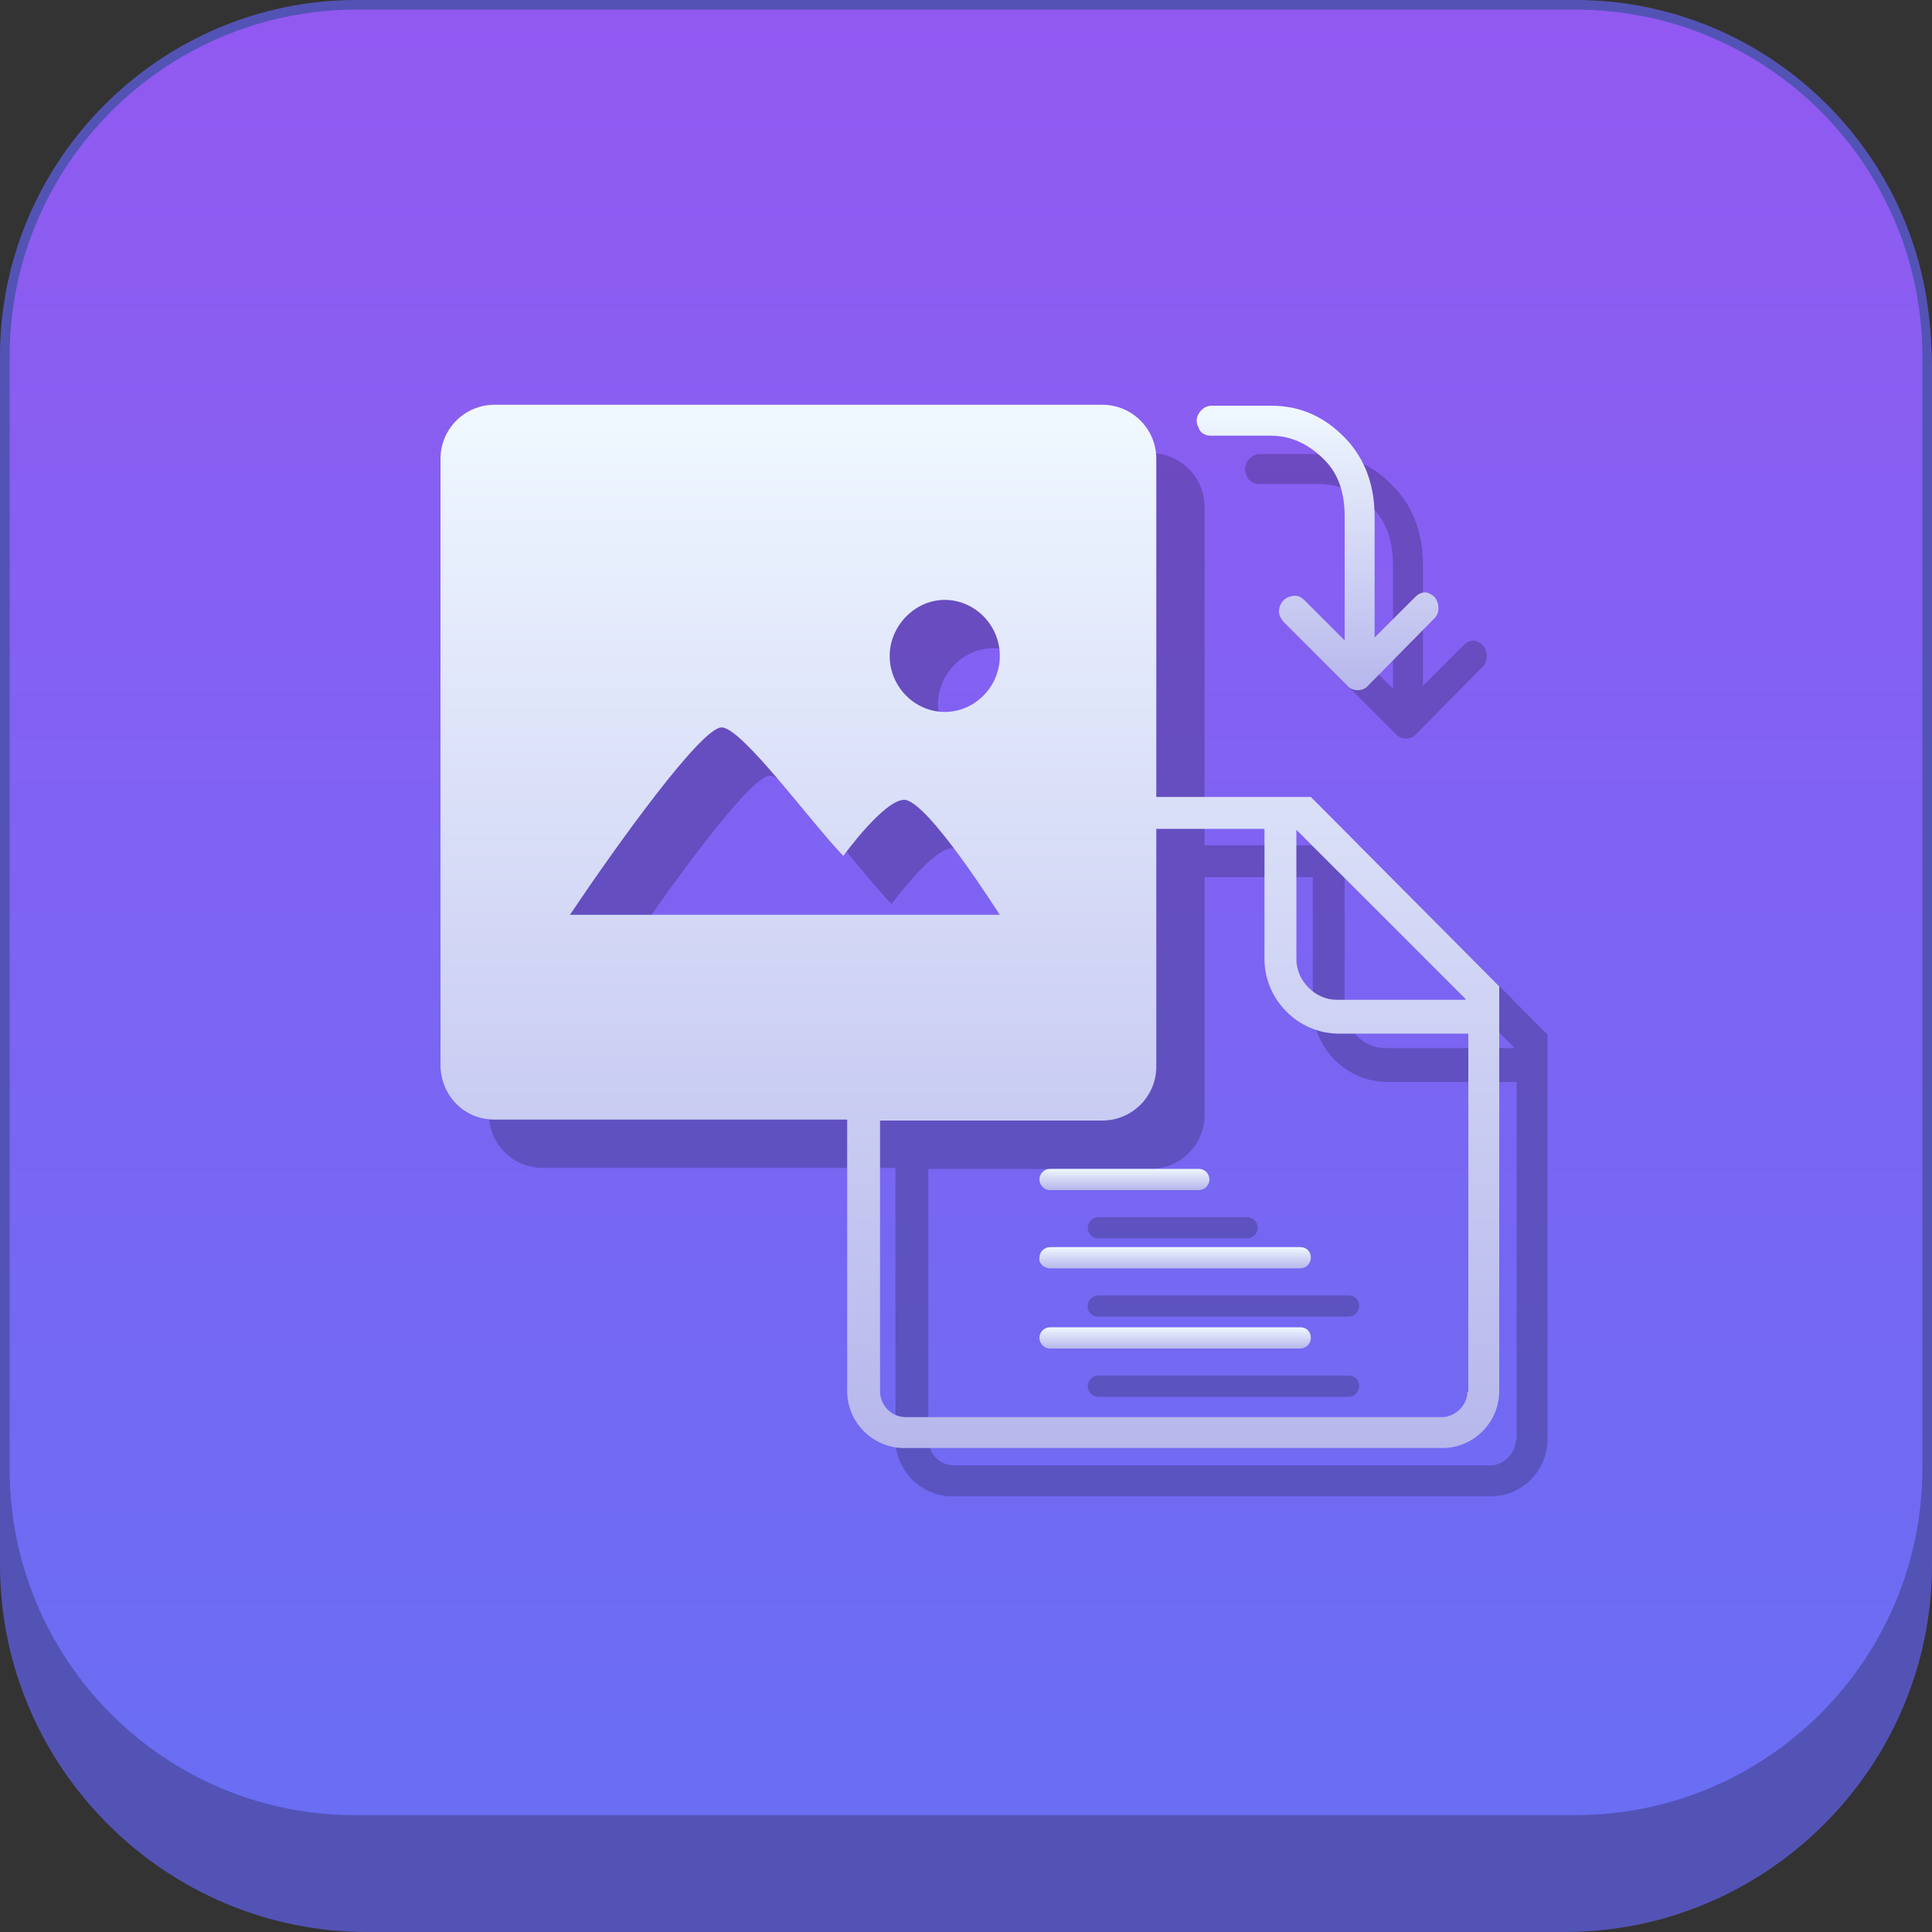 <?xml version="1.0" encoding="utf-8"?>
<!-- Generator: Adobe Illustrator 22.0.0, SVG Export Plug-In . SVG Version: 6.00 Build 0)  -->
<svg version="1.1" id="图层_1" xmlns="http://www.w3.org/2000/svg" xmlns:xlink="http://www.w3.org/1999/xlink" x="0px" y="0px"
	 viewBox="0 0 200 200" style="enable-background:new 0 0 200 200;" xml:space="preserve">
<rect x="0" y="0" width="200" height="200" fill="#333333" stroke="none"/>
<style type="text/css">
	.st0{fill:#5353B6;}
	.st1{fill:url(#SVGID_1_);}
	.st2{opacity:0.21;}
	.st3{fill:url(#SVGID_2_);}
	.st4{fill:url(#SVGID_3_);}
	.st5{fill:url(#SVGID_4_);}
	.st6{fill:url(#SVGID_5_);}
	.st7{fill:url(#SVGID_6_);}
</style>
<g>
	<path class="st0" d="M162,200H38c-20.9,0-38-17.1-38-38V38C0,17.1,17.1,0,38,0h124c20.9,0,38,17.1,38,38v124
		C200,182.9,182.9,200,162,200z"/>
</g>
<g>
	
		<linearGradient id="SVGID_1_" gradientUnits="userSpaceOnUse" x1="99.95" y1="-1.5" x2="99.95" y2="186.5" gradientTransform="matrix(1 0 0 1 0 2)">
		<stop  offset="0" style="stop-color:#9259F1"/>
		<stop  offset="1" style="stop-color:#696EF3"/>
	</linearGradient>
	<path class="st1" d="M36.9,188.5c-20.1,0-36.4-16.3-36.4-36.4V36.9c0-20.1,16.3-36.4,36.4-36.4H163c20.1,0,36.4,16.3,36.4,36.4V152
		c0,20.1-16.3,36.4-36.4,36.4H36.9V188.5z"/>
	<path class="st0" d="M163.1,1C182.9,1,199,17.1,199,36.9V152c0,19.8-16.1,35.9-35.9,35.9H36.9C17.1,188,1,171.9,1,152.1V36.9
		C1,17.1,17.1,1,36.9,1H163.1 M163.1,0H36.9C16.6,0,0,16.6,0,36.9V152c0,20.4,16.6,37,36.9,37H163c20.3,0,36.9-16.6,36.9-36.9V36.9
		C200,16.6,183.4,0,163.1,0L163.1,0z"/>
</g>
<g>
	<g class="st2">
		<path d="M130.3,50.1h6.2c2.2,0,4,0.9,5.6,2.5c1.6,1.6,2.1,3.7,2.1,5.9v12.8l-4.2-4.2c-0.5-0.5-1-0.5-1.6-0.3
			c-0.8,0.3-1.2,1.3-0.9,2c0.1,0.2,0.2,0.3,0.3,0.5l6.7,6.7c0.5,0.6,1.6,0.6,2.1,0l6.9-7c0.6-0.6,0.5-1.6,0-2.2
			c-0.2-0.2-0.4-0.3-0.6-0.4c-0.5-0.2-1,0-1.4,0.4l-4.2,4.2V58.5c0-3.1-0.9-5.9-3-8.1c-2.1-2.2-4.6-3.4-7.7-3.4h-6.2
			c-0.5,0-1,0.3-1.3,0.8c-0.3,0.5-0.3,1,0,1.5C129.2,49.8,129.8,50.1,130.3,50.1z"/>
		<path d="M113.7,128.2h15.4c0.6,0,1.1-0.5,1.1-1.1s-0.5-1.1-1.1-1.1h-15.4c-0.6,0-1.1,0.5-1.1,1.1
			C112.6,127.7,113.1,128.2,113.7,128.2z"/>
		<path d="M139.6,142.4h-25.9c-0.6,0-1.1,0.5-1.1,1.1c0,0.6,0.5,1.1,1.1,1.1h25.9c0.6,0,1.1-0.5,1.1-1.1
			C140.7,142.9,140.3,142.4,139.6,142.4z"/>
		<path d="M139.6,134.1h-25.9c-0.6,0-1.1,0.5-1.1,1.1c-0.1,0.6,0.5,1.1,1.1,1.1h25.9c0.6,0,1.1-0.5,1.1-1.1
			C140.7,134.6,140.3,134.1,139.6,134.1z"/>
		<path d="M140.7,87.5h-16v-35c0-3.1-2.5-5.6-5.6-5.6H56.2c-3.1,0-5.6,2.5-5.6,5.6v62.9c0.1,3.1,2.5,5.5,5.6,5.5h36.5v28.1
			c0,3.3,2.7,5.9,5.9,5.9h33.2h22.5c3.3,0,5.9-2.7,5.9-5.9v-41.9L140.7,87.5z M139.2,90.9l17.5,17.5v0.1h-13.3c-2.3,0-4.2-2-4.2-4.2
			V90.9z M108.5,72.9c0,3.2-2.6,5.8-5.7,5.8s-5.7-2.6-5.7-5.8c0-3.1,2.6-5.8,5.7-5.8S108.5,69.7,108.5,72.9z M79.7,80.3
			c2.1,0,9.3,9.9,12.6,13.3c0,0,4.2-5.8,6.3-5.8c2.4,0,9.8,11.8,9.9,11.9H64C68.9,92.4,77.6,80.3,79.7,80.3z M156.9,149.1
			c0,1.4-1.3,2.6-2.6,2.6H98.8c-1.6,0-2.7-1.3-2.7-2.7v-28h23c3.1,0,5.6-2.5,5.6-5.6V90.8h11.2v13.5c0,4.1,3.4,7.7,7.7,7.7h13.4
			V149.1z"/>
	</g>
	<g>
		<g>
			<linearGradient id="SVGID_2_" gradientUnits="userSpaceOnUse" x1="136.418" y1="42.078" x2="136.418" y2="71.426">
				<stop  offset="0" style="stop-color:#F0F8FF"/>
				<stop  offset="1" style="stop-color:#B7B7EC"/>
			</linearGradient>
			<path class="st3" d="M125.3,45.1h6.2c2.2,0,4,0.9,5.6,2.5c1.6,1.6,2.1,3.7,2.1,5.9v12.8l-4.2-4.2c-0.5-0.5-1-0.5-1.6-0.3
				c-0.8,0.3-1.2,1.3-0.9,2c0.1,0.2,0.2,0.3,0.3,0.5l6.7,6.7c0.5,0.6,1.6,0.6,2.1,0l6.9-7c0.6-0.6,0.5-1.6,0-2.2
				c-0.2-0.2-0.4-0.3-0.6-0.4c-0.5-0.2-1,0-1.4,0.4l-4.2,4.2V53.5c0-3.1-0.9-5.9-3-8.1c-2.1-2.2-4.6-3.4-7.7-3.4h-6.2
				c-0.5,0-1,0.3-1.3,0.8c-0.3,0.5-0.3,1,0,1.5C124.2,44.8,124.8,45.1,125.3,45.1z"/>
			<linearGradient id="SVGID_3_" gradientUnits="userSpaceOnUse" x1="116.433" y1="120.965" x2="116.433" y2="123.156">
				<stop  offset="0" style="stop-color:#F0F8FF"/>
				<stop  offset="1" style="stop-color:#B7B7EC"/>
			</linearGradient>
			<path class="st4" d="M108.7,123.2h15.4c0.6,0,1.1-0.5,1.1-1.1s-0.5-1.1-1.1-1.1h-15.4c-0.6,0-1.1,0.5-1.1,1.1
				C107.6,122.7,108.1,123.2,108.7,123.2z"/>
			<linearGradient id="SVGID_4_" gradientUnits="userSpaceOnUse" x1="121.68" y1="137.4" x2="121.68" y2="139.591">
				<stop  offset="0" style="stop-color:#F0F8FF"/>
				<stop  offset="1" style="stop-color:#B7B7EC"/>
			</linearGradient>
			<path class="st5" d="M134.6,137.4h-25.9c-0.6,0-1.1,0.5-1.1,1.1c0,0.6,0.5,1.1,1.1,1.1h25.9c0.6,0,1.1-0.5,1.1-1.1
				C135.7,137.9,135.3,137.4,134.6,137.4z"/>
			<linearGradient id="SVGID_5_" gradientUnits="userSpaceOnUse" x1="121.677" y1="129.104" x2="121.677" y2="131.296">
				<stop  offset="0" style="stop-color:#F0F8FF"/>
				<stop  offset="1" style="stop-color:#B7B7EC"/>
			</linearGradient>
			<path class="st6" d="M134.6,129.1h-25.9c-0.6,0-1.1,0.5-1.1,1.1c-0.1,0.6,0.5,1.1,1.1,1.1h25.9c0.6,0,1.1-0.5,1.1-1.1
				C135.7,129.6,135.3,129.1,134.6,129.1z"/>
			<linearGradient id="SVGID_6_" gradientUnits="userSpaceOnUse" x1="100.472" y1="42" x2="100.472" y2="150">
				<stop  offset="0" style="stop-color:#F0F8FF"/>
				<stop  offset="1" style="stop-color:#B7B7EC"/>
			</linearGradient>
			<path class="st7" d="M135.7,82.5h-16v-35c0-3.1-2.5-5.6-5.6-5.6H51.2c-3.1,0-5.6,2.5-5.6,5.6v62.9c0.1,3.1,2.5,5.5,5.6,5.5h36.5
				v28.1c0,3.3,2.7,5.9,5.9,5.9h33.2h22.5c3.3,0,5.9-2.7,5.9-5.9v-41.9L135.7,82.5z M134.2,85.9l17.5,17.5v0.1h-13.3
				c-2.3,0-4.2-2-4.2-4.2V85.9z M103.5,67.9c0,3.2-2.6,5.8-5.7,5.8s-5.7-2.6-5.7-5.8c0-3.1,2.6-5.8,5.7-5.8S103.5,64.7,103.5,67.9z
				 M74.7,75.3c2.1,0,9.3,9.9,12.6,13.3c0,0,4.2-5.8,6.3-5.8c2.4,0,9.8,11.8,9.9,11.9H59C63.9,87.4,72.6,75.3,74.7,75.3z
				 M151.9,144.1c0,1.4-1.3,2.6-2.6,2.6H93.8c-1.6,0-2.7-1.3-2.7-2.7v-28h23c3.1,0,5.6-2.5,5.6-5.6V85.8h11.2v13.5
				c0,4.1,3.4,7.7,7.7,7.7h13.4V144.1z"/>
		</g>
	</g>
</g>
</svg>

